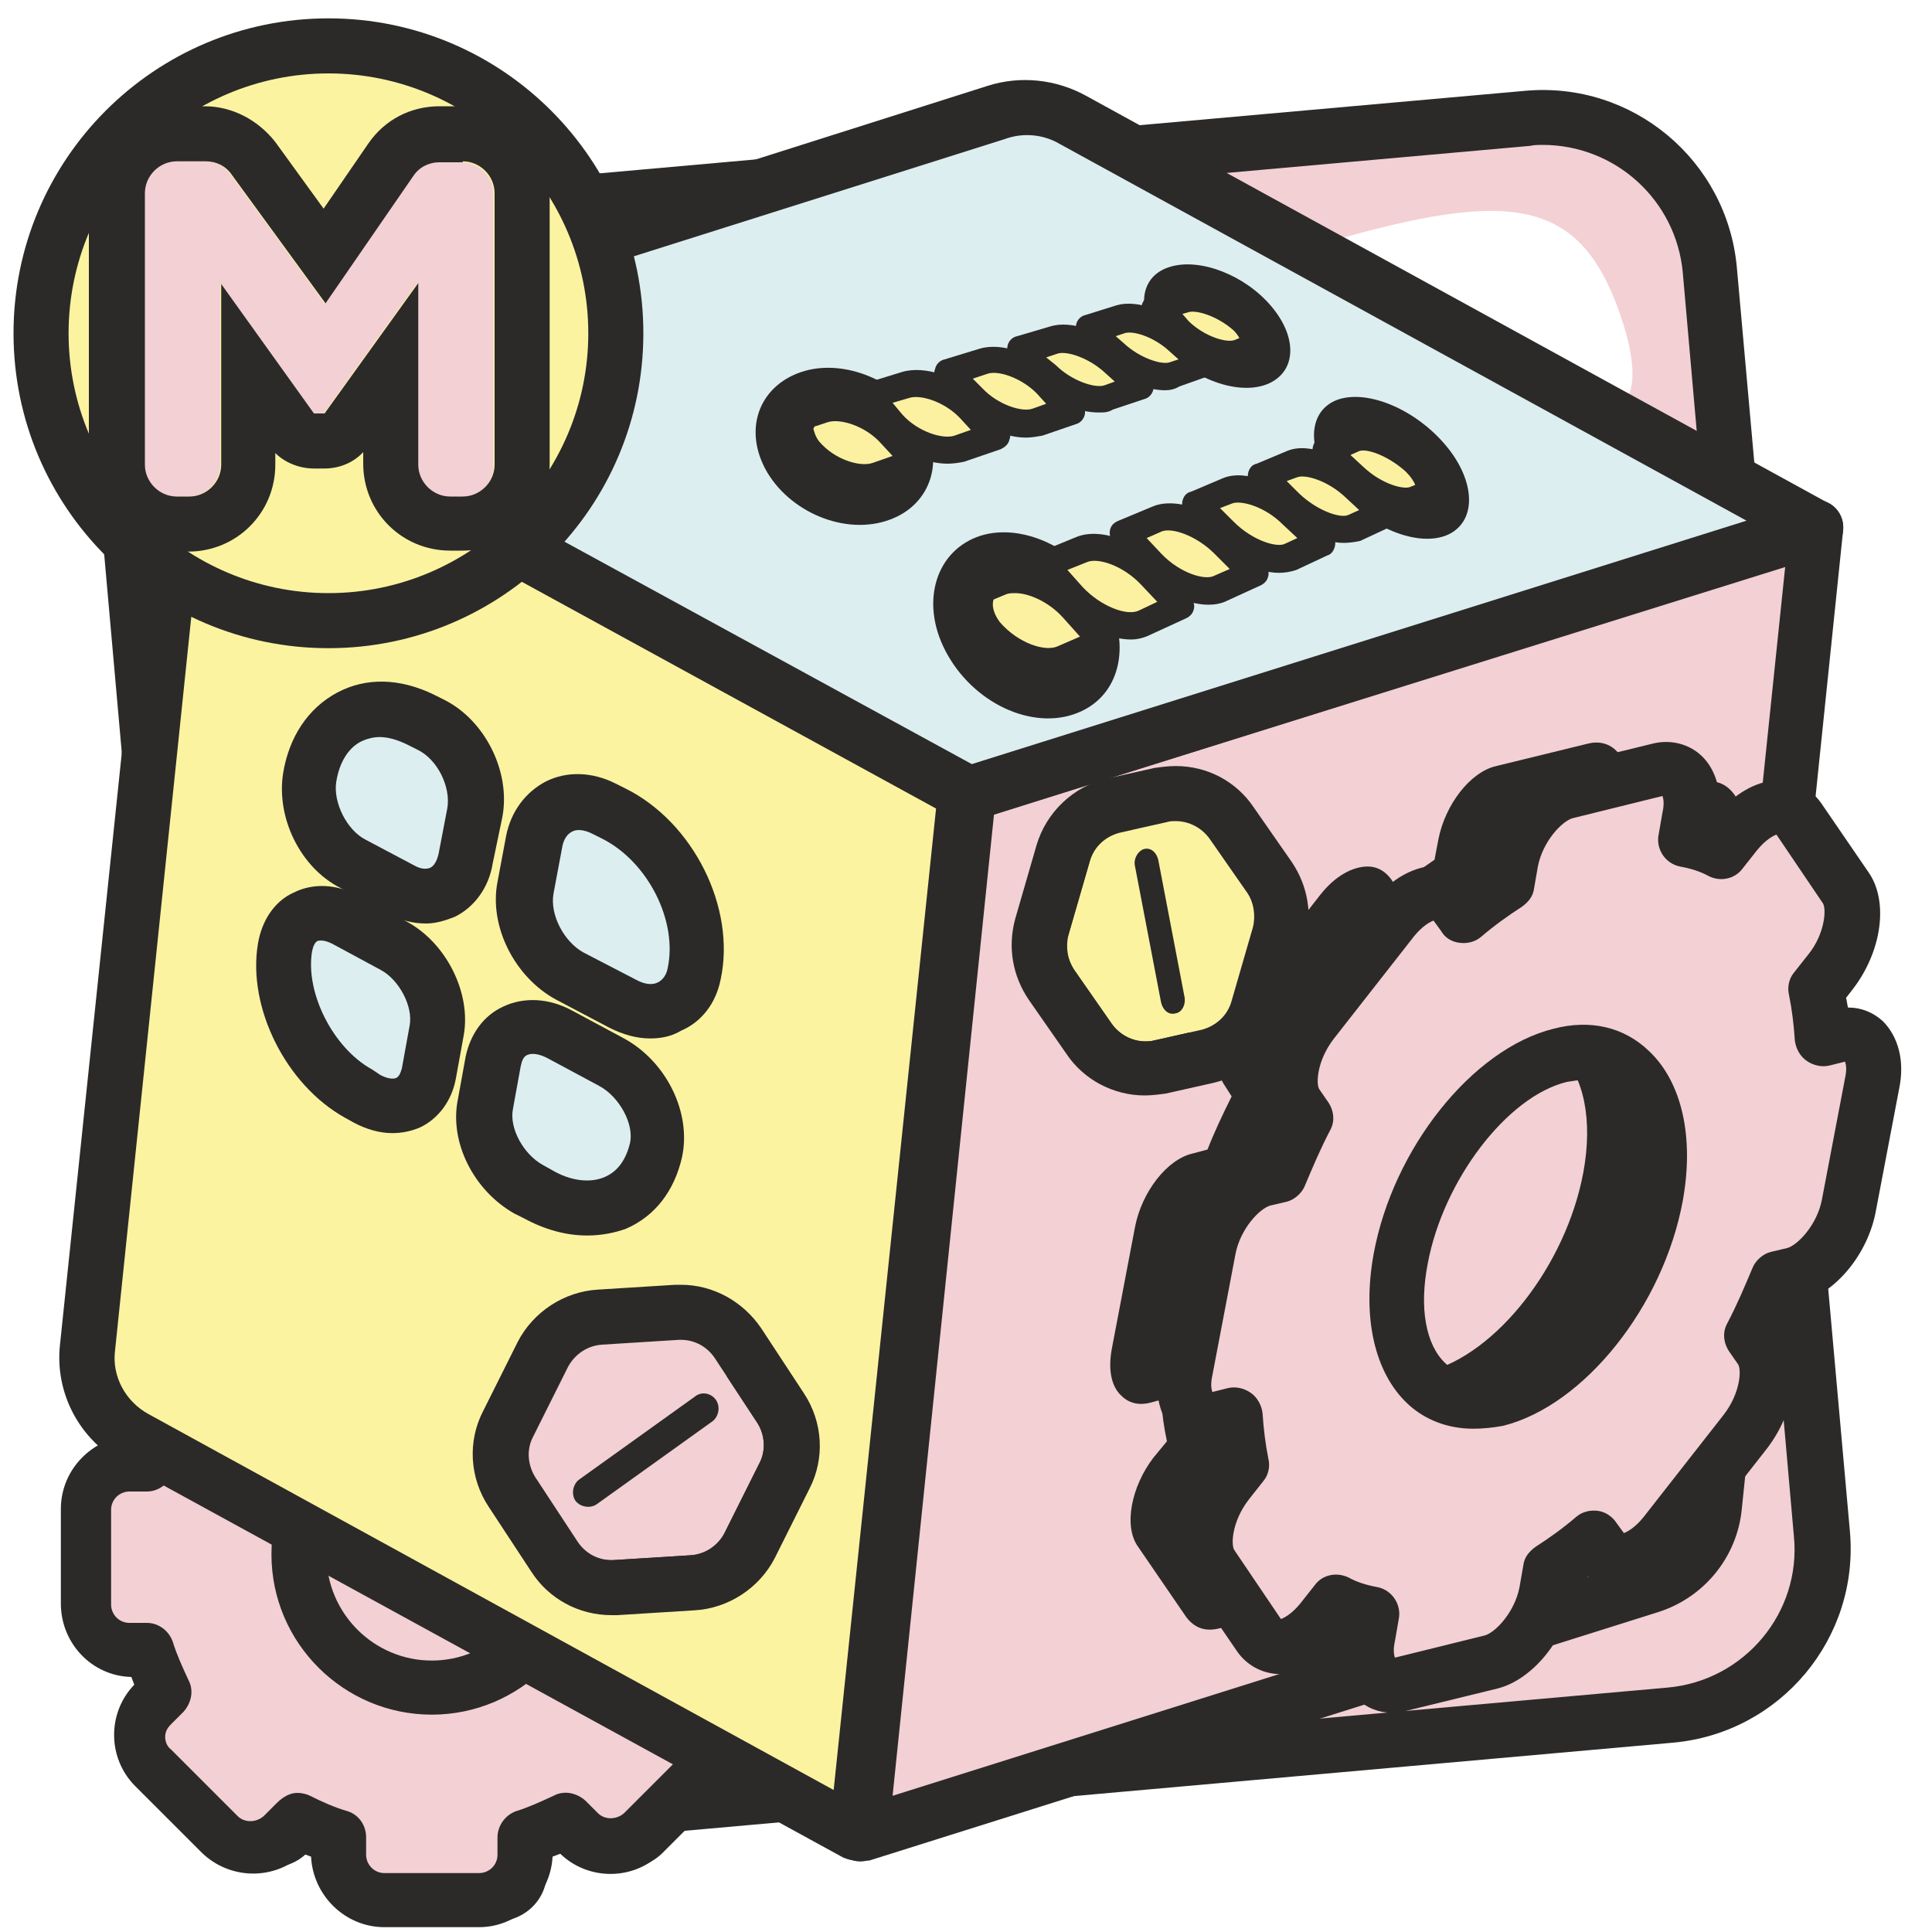 <?xml version="1.0" encoding="utf-8"?>
<!-- Generator: Adobe Illustrator 22.0.1, SVG Export Plug-In . SVG Version: 6.00 Build 0)  -->
<svg version="1.1" id="Слой_1" xmlns="http://www.w3.org/2000/svg" xmlns:xlink="http://www.w3.org/1999/xlink" x="0px" y="0px"
	 viewBox="0 0 200 200" style="enable-background:new 0 0 200 200;" xml:space="preserve">
<style type="text/css">
	.st0{fill:#FFFFFF;}
	.st1{fill:#FCF3A0;}
	.st2{fill:#2B2A29;}
	.st3{fill:#DCEEF0;}
	.st4{fill:#FCF1A1;}
	.st5{fill:#F3D0D4;}
	.st6{fill:#F1D1D2;}
	.st7{fill-rule:evenodd;clip-rule:evenodd;fill:#2B2A29;stroke:#2B2A29;stroke-width:2.835;stroke-miterlimit:10;}
	.st8{fill-rule:evenodd;clip-rule:evenodd;fill:#2B2A29;}
	.st9{fill-rule:evenodd;clip-rule:evenodd;fill:#DCEEF0;}
	.st10{fill-rule:evenodd;clip-rule:evenodd;fill:#FCF3A0;}
</style>
<rect x="-304.1" y="-452.2" class="st0" width="1266.1" height="1083.1"/>
<g>
	<path class="st5" d="M173,177.5L42.8,189.1c-9.5,0.9-18-6.2-18.8-15.7L12.3,42.6c-0.9-9.5,6.2-18,15.7-18.8l130.1-11.6
		c9.5-0.9,18,6.2,18.8,15.7l11.7,130.8C189.5,168.2,182.5,176.6,173,177.5z"/>
	<path class="st2" d="M41.2,192c-4.7,0-9.2-1.6-12.9-4.7c-4.1-3.5-6.7-8.3-7.2-13.7L9.5,42.9C8.5,31.8,16.7,22,27.8,21L157.9,9.4
		c11.1-1,20.9,7.2,21.9,18.3l11.7,130.8c1,11.1-7.2,20.9-18.3,21.9h0L43.1,192C42.5,192,41.8,192,41.2,192z M159.7,15
		c-0.4,0-0.9,0-1.3,0.1L28.3,26.7c-8,0.7-13.9,7.8-13.2,15.7l11.7,130.8c0.3,3.9,2.2,7.3,5.1,9.8c3,2.5,6.7,3.7,10.6,3.3l130.1-11.6
		c8-0.7,13.9-7.8,13.1-15.7L174.2,28.2C173.5,20.7,167.2,15,159.7,15z"/>
</g>
<path class="st0" d="M158.6,39.5c6.5,4.9,13.3,5.1,9.1-7s-11.4-12.9-30.4-7.4C120.9,29.9,146.6,30.4,158.6,39.5z"/>
<g>
	<g>
		<path class="st2" d="M77.5,153.1h-1.8c-0.5-1.5-1.1-2.9-1.8-4.2l1.3-1.3c1.8-1.8,1.8-4.8,0-6.7l-6.9-6.9c-1.8-1.8-4.8-1.8-6.7,0
			l-1.3,1.3c-1.4-0.7-2.8-1.3-4.2-1.8v-1.8c0-2.6-2.1-4.7-4.7-4.7h-9.8c-2.6,0-4.7,2.1-4.7,4.7v1.8c-1.5,0.5-2.9,1.1-4.2,1.8
			l-1.3-1.3c-1.8-1.8-4.8-1.8-6.7,0l-6.9,6.9c-1.8,1.8-1.8,4.8,0,6.7l1.3,1.3c-0.7,1.4-1.3,2.8-1.8,4.2h-1.8c-2.6,0-4.7,2.1-4.7,4.7
			v9.8c0,2.6,2.1,4.7,4.7,4.7h1.8c0.5,1.5,1.1,2.9,1.8,4.2l-1.3,1.3c-1.8,1.8-1.8,4.8,0,6.7l6.9,6.9c1.8,1.8,4.8,1.8,6.7,0l1.3-1.3
			c1.4,0.7,2.8,1.3,4.2,1.8v1.8c0,2.6,2.1,4.7,4.7,4.7h9.8c2.6,0,4.7-2.1,4.7-4.7v-1.8c1.5-0.5,2.9-1.1,4.2-1.8l1.3,1.3
			c1.8,1.8,4.8,1.8,6.7,0l6.9-6.9c1.8-1.8,1.8-4.8,0-6.7l-1.3-1.3c0.7-1.4,1.3-2.8,1.8-4.2h1.8c2.6,0,4.7-2.1,4.7-4.7v-9.8
			C82.3,155.2,80.1,153.1,77.5,153.1z M46.6,176.4c-7.6,0-13.7-6.1-13.7-13.7c0-7.6,6.1-13.7,13.7-13.7s13.7,6.1,13.7,13.7
			C60.3,170.3,54.1,176.4,46.6,176.4z"/>
		<path class="st2" d="M51.4,198.9h-9.8c-2.9,0-5.2-2.3-5.2-5.2v-1.4c-1.2-0.4-2.5-0.9-3.6-1.5l-1,1c-1,1-2.3,1.5-3.7,1.5
			s-2.7-0.5-3.7-1.5l-6.9-6.9c-1-1-1.5-2.3-1.5-3.7s0.5-2.7,1.5-3.7l1-1c-0.6-1.2-1.1-2.4-1.5-3.6h-1.4c-2.9,0-5.2-2.3-5.2-5.2v-9.8
			c0-2.9,2.3-5.2,5.2-5.2H17c0.4-1.2,0.9-2.5,1.5-3.6l-1-1c-2-2-2-5.3,0-7.4l6.9-6.9c1-1,2.3-1.5,3.7-1.5s2.7,0.5,3.7,1.5l1,1
			c1.2-0.6,2.4-1.1,3.6-1.5v-1.4c0-2.9,2.3-5.2,5.2-5.2h9.8c2.9,0,5.2,2.3,5.2,5.2v1.4c1.2,0.4,2.5,0.9,3.6,1.5l1-1
			c1-1,2.3-1.5,3.7-1.5c1.4,0,2.7,0.5,3.7,1.5l6.9,6.9c2,2,2,5.3,0,7.4l-1,1c0.6,1.2,1.1,2.4,1.5,3.6h1.4c2.9,0,5.2,2.3,5.2,5.2v9.8
			c0,2.9-2.3,5.2-5.2,5.2h-1.4c-0.4,1.2-0.9,2.5-1.5,3.6l1,1c1,1,1.5,2.3,1.5,3.7s-0.5,2.7-1.5,3.7l-6.9,6.9c-1,1-2.3,1.5-3.7,1.5
			c-1.4,0-2.7-0.5-3.7-1.5l-1-1c-1.2,0.6-2.4,1.1-3.6,1.5v1.4C56.7,196.6,54.3,198.9,51.4,198.9z M32.6,189.6l0.3,0.2
			c1.3,0.7,2.7,1.3,4.2,1.7l0.3,0.1v2.1c0,2.3,1.9,4.2,4.2,4.2h9.8c2.3,0,4.2-1.9,4.2-4.2v-2.1l0.3-0.1c1.4-0.5,2.8-1.1,4.2-1.7
			l0.3-0.2l1.5,1.5c0.8,0.8,1.9,1.2,3,1.2c1.1,0,2.2-0.4,3-1.2l6.9-6.9c1.6-1.6,1.6-4.3,0-6l-1.5-1.5l0.2-0.3
			c0.7-1.3,1.3-2.8,1.7-4.2l0.1-0.3h2.1c2.3,0,4.2-1.9,4.2-4.2v-9.8c0-2.3-1.9-4.2-4.2-4.2h-2.1l-0.1-0.3c-0.5-1.4-1.1-2.8-1.7-4.2
			l-0.2-0.3l1.5-1.5c1.6-1.6,1.6-4.3,0-6l-6.9-6.9c-0.8-0.8-1.9-1.2-3-1.2c-1.1,0-2.2,0.4-3,1.2l-1.5,1.5l-0.3-0.2
			c-1.3-0.7-2.8-1.3-4.2-1.7l-0.3-0.1v-2.1c0-2.3-1.9-4.2-4.2-4.2h-9.8c-2.3,0-4.2,1.9-4.2,4.2v2.1l-0.3,0.1
			c-1.4,0.5-2.8,1.1-4.2,1.7l-0.3,0.2l-1.5-1.5c-0.8-0.8-1.9-1.2-3-1.2s-2.2,0.4-3,1.2l-6.9,6.9c-1.6,1.6-1.6,4.3,0,6l1.5,1.5
			l-0.2,0.3c-0.7,1.3-1.3,2.7-1.7,4.2l-0.1,0.3h-2.1c-2.3,0-4.2,1.9-4.2,4.2v9.8c0,2.3,1.9,4.2,4.2,4.2h2.1l0.1,0.3
			c0.5,1.4,1.1,2.8,1.7,4.2l0.2,0.3l-1.5,1.5c-1.6,1.6-1.6,4.3,0,6l6.9,6.9c0.8,0.8,1.9,1.2,3,1.2s2.2-0.4,3-1.2L32.6,189.6z
			 M46.6,176.9c-7.8,0-14.2-6.4-14.2-14.2c0-7.8,6.4-14.2,14.2-14.2s14.2,6.4,14.2,14.2C60.8,170.6,54.4,176.9,46.6,176.9z
			 M46.6,149.5c-7.3,0-13.2,5.9-13.2,13.2s5.9,13.2,13.2,13.2s13.2-5.9,13.2-13.2S53.8,149.5,46.6,149.5z"/>
	</g>
	<g>
		<path class="st5" d="M75.6,151.4h-1.8c-0.5-1.5-1.1-2.9-1.8-4.2l1.3-1.3c1.8-1.8,1.8-4.8,0-6.7l-6.9-6.9c-1.8-1.8-4.8-1.8-6.7,0
			l-1.3,1.3c-1.4-0.7-2.8-1.3-4.2-1.8V130c0-2.6-2.1-4.7-4.7-4.7h-9.8c-2.6,0-4.7,2.1-4.7,4.7v1.8c-1.5,0.5-2.9,1.1-4.2,1.8
			l-1.3-1.3c-1.8-1.8-4.8-1.8-6.7,0l-6.9,6.9c-1.8,1.8-1.8,4.8,0,6.7l1.3,1.3c-0.7,1.4-1.3,2.8-1.8,4.2h-1.8c-2.6,0-4.7,2.1-4.7,4.7
			v9.8c0,2.6,2.1,4.7,4.7,4.7h1.8c0.5,1.5,1.1,2.9,1.8,4.2l-1.3,1.3c-1.8,1.8-1.8,4.8,0,6.7l6.9,6.9c1.8,1.8,4.8,1.8,6.7,0l1.3-1.3
			c1.4,0.7,2.8,1.3,4.2,1.8v1.8c0,2.6,2.1,4.7,4.7,4.7h9.8c2.6,0,4.7-2.1,4.7-4.7v-1.8c1.5-0.5,2.9-1.1,4.2-1.8l1.3,1.3
			c1.8,1.8,4.8,1.8,6.7,0l6.9-6.9c1.8-1.8,1.8-4.8,0-6.7l-1.3-1.3c0.7-1.4,1.3-2.8,1.8-4.2h1.8c2.6,0,4.7-2.1,4.7-4.7v-9.8
			C80.4,153.5,78.2,151.4,75.6,151.4z M44.7,174.7c-7.6,0-13.7-6.1-13.7-13.7c0-7.6,6.1-13.7,13.7-13.7s13.7,6.1,13.7,13.7
			C58.4,168.6,52.2,174.7,44.7,174.7z"/>
		<path class="st2" d="M49.6,199.5h-9.8c-4.1,0-7.4-3.3-7.6-7.3c-0.3-0.1-0.5-0.2-0.8-0.3c-3,2.8-7.6,2.7-10.5-0.1l-6.9-6.9
			c-2.9-2.9-2.9-7.6-0.1-10.5c-0.1-0.3-0.2-0.5-0.3-0.8c-4.1-0.1-7.3-3.5-7.3-7.6v-9.8c0-4.1,3.3-7.4,7.3-7.6
			c0.1-0.3,0.2-0.5,0.3-0.8c-2.8-3-2.8-7.6,0.1-10.5l6.9-6.9c1.4-1.4,3.3-2.2,5.3-2.2c1.9,0,3.8,0.7,5.2,2.1
			c0.3-0.1,0.5-0.2,0.8-0.3c0.1-4.1,3.5-7.3,7.6-7.3h9.8c4.1,0,7.4,3.3,7.6,7.3c0.3,0.1,0.5,0.2,0.8,0.3c1.4-1.3,3.2-2.1,5.2-2.1
			c2,0,3.9,0.8,5.3,2.2l6.9,6.9c2.9,2.9,2.9,7.6,0.1,10.5c0.1,0.3,0.2,0.5,0.3,0.8c4.1,0.1,7.3,3.5,7.3,7.6v9.8
			c0,4.1-3.3,7.4-7.3,7.6c-0.1,0.3-0.2,0.5-0.3,0.8c2.8,3,2.8,7.6-0.1,10.5l-6.9,6.9c-2.9,2.9-7.6,2.9-10.5,0.1
			c-0.3,0.1-0.5,0.2-0.8,0.3C57,196.2,53.6,199.5,49.6,199.5z M30.8,185.6c0.4,0,0.9,0.1,1.3,0.3c1.2,0.6,2.5,1.2,3.9,1.6
			c1.2,0.4,1.9,1.5,1.9,2.7v1.8c0,1,0.8,1.9,1.9,1.9h9.8c1,0,1.9-0.8,1.9-1.9v-1.8c0-1.2,0.8-2.3,1.9-2.7c1.3-0.4,2.6-1,3.9-1.6
			c1.1-0.6,2.4-0.3,3.3,0.5l1.3,1.3c0.7,0.7,1.9,0.7,2.7,0l6.9-6.9c0.4-0.4,0.6-0.8,0.6-1.3s-0.2-1-0.6-1.3l-1.3-1.3
			c-0.9-0.9-1.1-2.2-0.5-3.3c0.6-1.2,1.2-2.5,1.6-3.9c0.4-1.2,1.5-2,2.7-2h1.8c1,0,1.9-0.8,1.9-1.9v-9.8c0-1-0.8-1.9-1.9-1.9h-1.8
			c-1.2,0-2.3-0.8-2.7-2c-0.4-1.3-1-2.6-1.6-3.9c-0.6-1.1-0.3-2.4,0.5-3.3l1.3-1.3c0.7-0.7,0.7-1.9,0-2.7l-6.9-6.9
			c-0.7-0.7-2-0.7-2.7,0l-1.3,1.3c-0.9,0.9-2.2,1.1-3.3,0.5c-1.2-0.6-2.5-1.2-3.9-1.6c-1.2-0.4-2-1.5-2-2.7V130c0-1-0.8-1.9-1.9-1.9
			h-9.8c-1,0-1.9,0.8-1.9,1.9v1.8c0,1.2-0.8,2.3-2,2.7c-1.3,0.4-2.6,1-3.9,1.6c-1.1,0.6-2.4,0.3-3.3-0.5l-1.3-1.3
			c-0.7-0.7-2-0.7-2.7,0l-6.9,6.9c-0.7,0.7-0.7,1.9,0,2.7l1.3,1.3c0.9,0.9,1.1,2.2,0.5,3.3c-0.6,1.2-1.2,2.5-1.6,3.9
			c-0.4,1.2-1.5,2-2.7,2h-1.8c-1,0-1.9,0.8-1.9,1.9v9.8c0,1,0.8,1.9,1.9,1.9h1.8c1.2,0,2.3,0.8,2.7,2c0.4,1.3,1,2.6,1.6,3.9
			c0.6,1.1,0.3,2.4-0.5,3.3l-1.3,1.3c-0.4,0.4-0.6,0.8-0.6,1.3s0.2,1,0.6,1.3l6.9,6.9c0.7,0.7,1.9,0.7,2.7,0l1.3-1.3
			C29.4,185.9,30.1,185.6,30.8,185.6z M44.7,177.5c-9.1,0-16.6-7.4-16.6-16.6s7.4-16.6,16.6-16.6s16.6,7.4,16.6,16.6
			S53.8,177.5,44.7,177.5z M44.7,150.1c-6,0-10.9,4.9-10.9,10.9s4.9,10.9,10.9,10.9S55.6,167,55.6,161S50.7,150.1,44.7,150.1z"/>
	</g>
</g>
<g>
	<path class="st1" d="M88.7,189.8L14,148.9c-3.4-1.9-5.4-5.5-5-9.3L19.6,38.1l80.3,44L88.7,189.8z"/>
	<path class="st2" d="M88.7,192.6c-0.5,0-0.9-0.1-1.4-0.3l-74.7-40.9c-4.4-2.4-6.9-7.2-6.4-12.1L16.8,37.8c0.1-0.9,0.7-1.8,1.5-2.2
		c0.8-0.4,1.8-0.4,2.7,0l80.3,44c1,0.5,1.6,1.6,1.5,2.8L91.5,190.1c-0.1,0.9-0.7,1.8-1.5,2.2C89.6,192.5,89.2,192.6,88.7,192.6z
		 M22,42.7l-10.1,97.2c-0.3,2.6,1.1,5.2,3.5,6.5l70.9,38.9L96.9,83.7L22,42.7z"/>
</g>
<g>
	<path class="st5" d="M89.1,189.9l81.6-25.7c3.7-1.2,6.4-4.4,6.8-8.2L188,54.6l-87.7,27.6L89.1,189.9z"/>
	<path class="st2" d="M89.1,192.7c-0.6,0-1.3-0.2-1.8-0.6c-0.7-0.6-1.1-1.5-1-2.5L97.5,81.9c0.1-1.1,0.9-2.1,2-2.4l87.7-27.6
		c0.9-0.3,1.9-0.1,2.6,0.5c0.7,0.6,1.1,1.5,1,2.5l-10.5,101.4c-0.5,4.9-3.9,9.1-8.7,10.6L90,192.6C89.7,192.6,89.4,192.7,89.1,192.7
		z M102.9,84.3L92.4,185.9l77.5-24.4c2.6-0.8,4.5-3.1,4.8-5.7l10.1-97.1L102.9,84.3z"/>
</g>
<g>
	<path class="st3" d="M188,54.6l-87.7,27.6L19.6,38.1l83.5-26.5c2.6-0.8,5.5-0.6,7.9,0.8L188,54.6z"/>
	<path class="st2" d="M100.3,85c-0.5,0-0.9-0.1-1.4-0.3L18.2,40.6c-1-0.5-1.6-1.6-1.5-2.8c0.1-1.1,0.9-2.1,2-2.4l83.5-26.5
		c3.4-1.1,7.1-0.7,10.2,1l76.9,42.2c1,0.5,1.6,1.6,1.5,2.8c-0.1,1.1-0.9,2.1-2,2.4l-87.7,27.6C100.9,85,100.6,85,100.3,85z
		 M26.8,38.8l73.8,40.3l80.2-25.2l-71.1-39c-1.7-1-3.8-1.2-5.7-0.5L26.8,38.8z"/>
</g>
<g>
	<g>
		<path class="st2" d="M95.3,43.3c2.6,4.1,1.2,8.9-3.2,10.5c-4.6,1.7-10.5-0.8-12.9-5.3c-2.3-4.4-0.4-8.8,4.1-10.1
			C87.5,37.2,92.8,39.4,95.3,43.3z"/>
		<path class="st2" d="M131.6,31.7c2.8,3.3,2.6,6.9-0.5,8.1c-3.2,1.2-8.2-0.8-11-4.4c-2.6-3.4-2.1-6.9,1.1-7.8
			C124.3,26.7,128.9,28.5,131.6,31.7z"/>
	</g>
	<g>
		<g>
			<path class="st4" d="M122.1,34.4l-2.5-2.4l3-0.9c1.5-0.4,4.1,0.5,5.9,2.2l0,0c1.3,1.2,1.6,2.7,0.5,3.1l-0.9,0.3
				C126.7,37.1,124,36.1,122.1,34.4z"/>
			<path class="st2" d="M127.3,38.2c-2.1,0-4.6-1.3-6.2-2.8l0,0l-2.5-2.4c-0.4-0.3-0.5-0.9-0.4-1.4c0.1-0.5,0.5-0.9,1-1l3-0.9
				c2.2-0.7,5.4,0.7,7.3,2.5c1.2,1.1,1.8,2.5,1.6,3.7c-0.2,0.8-0.7,1.5-1.6,1.7l-0.9,0.3C128.2,38.1,127.8,38.2,127.3,38.2z
				 M123.1,33.3c1.7,1.6,3.9,2.2,4.7,1.9l0.5-0.2c-0.1-0.2-0.3-0.5-0.6-0.8c-1.7-1.5-3.8-2.1-4.6-1.9l-0.7,0.2L123.1,33.3z"/>
		</g>
		<g>
			<path class="st4" d="M115.3,36.5l-2.5-2.5l3.2-1c1.6-0.5,4.3,0.5,6.1,2.3l2.6,2.4l-3.1,1.1C120,39.4,117.2,38.3,115.3,36.5z"/>
			<path class="st2" d="M120.6,40.4c-2.2,0-4.7-1.3-6.3-2.9l0,0l-2.5-2.5c-0.4-0.3-0.5-0.9-0.4-1.4c0.1-0.5,0.5-0.9,1-1l3.2-1
				c2-0.6,5.3,0.5,7.5,2.6l2.6,2.4c0.4,0.3,0.5,0.8,0.4,1.3c-0.1,0.5-0.5,0.9-0.9,1l-3.1,1.1C121.6,40.3,121.1,40.4,120.6,40.4z
				 M116.3,35.5c1.7,1.6,4,2.3,4.8,2l0.9-0.3l-0.9-0.8c-1.7-1.6-3.9-2.2-4.7-1.9l-0.9,0.3L116.3,35.5z"/>
		</g>
		<g>
			<path class="st4" d="M108.3,38.8l-2.5-2.6l3.4-1c1.7-0.5,4.5,0.5,6.3,2.3l2.6,2.5l-3.3,1.1C113,41.8,110.1,40.7,108.3,38.8z"/>
			<path class="st2" d="M113.7,42.7c-2.1,0-4.7-1.1-6.5-3l0,0l-2.5-2.6c-0.3-0.4-0.5-0.9-0.4-1.3c0.1-0.5,0.5-0.9,1-1l3.4-1
				c2.2-0.7,5.5,0.5,7.7,2.7L119,39c0.4,0.3,0.5,0.8,0.4,1.3c-0.1,0.5-0.5,0.9-0.9,1l-3.3,1.1C114.7,42.7,114.3,42.7,113.7,42.7z
				 M109.3,37.8c1.6,1.6,4,2.4,5,2.1l1.1-0.4l-1-0.9c-1.6-1.5-3.9-2.3-4.9-2l-1.2,0.4L109.3,37.8z"/>
		</g>
		<g>
			<path class="st4" d="M100.6,41.2l-2.5-2.7l3.6-1.1c1.8-0.5,4.7,0.5,6.5,2.4l2.6,2.7l-3.5,1.2C105.5,44.3,102.5,43.2,100.6,41.2z"
				/>
			<path class="st2" d="M106.2,45.3c-2.2,0-4.8-1.2-6.6-3.1l-2.5-2.7c-0.3-0.4-0.5-0.9-0.3-1.3c0.1-0.5,0.5-0.9,1-1l3.6-1.1
				c2.3-0.7,5.7,0.5,7.9,2.8l2.6,2.7c0.3,0.3,0.5,0.8,0.4,1.3c-0.1,0.5-0.5,0.9-0.9,1l-3.5,1.2C107.3,45.2,106.8,45.3,106.2,45.3z
				 M100.7,39.2l1,1c0,0,0,0,0,0c1.6,1.7,4.1,2.5,5.2,2.1l1.4-0.5l-1-1.1c-1.6-1.6-4-2.4-5.1-2L100.7,39.2z"/>
		</g>
		<g>
			<path class="st4" d="M92.4,43.8L89.8,41l3.9-1.2c1.9-0.6,4.9,0.5,6.7,2.5l2.6,2.8l-3.8,1.3C97.4,47.1,94.2,45.9,92.4,43.8z"/>
			<path class="st2" d="M98.1,48c-2.3,0-5-1.2-6.8-3.2L88.8,42c-0.3-0.4-0.4-0.9-0.3-1.3c0.1-0.5,0.5-0.8,1-1l3.9-1.2
				c2.4-0.7,5.9,0.5,8.2,2.9l2.6,2.8c0.3,0.4,0.5,0.8,0.3,1.3c-0.1,0.5-0.5,0.8-0.9,1l-3.8,1.3C99.3,47.9,98.7,48,98.1,48z
				 M92.4,41.7l1,1.2c0,0,0,0,0,0c1.6,1.8,4.2,2.6,5.4,2.2l1.7-0.6l-1.1-1.2c-1.6-1.7-4.1-2.5-5.3-2.1L92.4,41.7z"/>
		</g>
		<g>
			<path class="st4" d="M83.7,46.6L83.7,46.6c-1.3-1.5-1-3.4,0.5-3.9l1.2-0.4c2-0.6,5.1,0.5,7,2.6l2.6,2.9l-4.1,1.4
				C88.8,50,85.6,48.8,83.7,46.6z"/>
			<path class="st2" d="M89.6,50.9c-2.4,0-5.1-1.3-6.9-3.4c0,0,0,0,0,0c-1-1.2-1.4-2.7-1-4c0.3-1.1,1.1-1.9,2.2-2.2L85,41
				c2.6-0.8,6.2,0.5,8.4,3l2.6,2.9c0.3,0.4,0.4,0.8,0.3,1.3c-0.1,0.5-0.5,0.8-0.9,1l-4.1,1.4C90.8,50.8,90.2,50.9,89.6,50.9z
				 M84.8,45.7c1.6,1.9,4.3,2.7,5.6,2.2l2-0.7l-1.2-1.3c-1.6-1.8-4.2-2.6-5.5-2.2l-1.2,0.4c-0.2,0-0.2,0.1-0.3,0.3
				C84.3,44.7,84.4,45.2,84.8,45.7L84.8,45.7z"/>
		</g>
	</g>
	<g>
		<path class="st2" d="M114,61c3.1,4.8,2.4,10.5-2,12.6c-4.6,2.2-10.9-0.5-13.9-5.8c-2.9-5.1-1.4-10.5,3-12.2
			C105.3,54,111,56.4,114,61z"/>
		<path class="st2" d="M149.4,45.8c3.3,3.7,3.6,8,0.6,9.5c-3.1,1.5-8.4-0.7-11.7-4.7c-3.1-3.9-3-8,0.1-9.2
			C141.4,40.3,146.2,42.2,149.4,45.8z"/>
	</g>
	<g>
		<g>
			<path class="st4" d="M140.1,49.3l-2.9-2.7l2.9-1.2c1.4-0.6,4.2,0.5,6.3,2.3l0,0c1.5,1.3,2,3.1,0.9,3.6l-0.8,0.4
				C145.2,52.4,142.3,51.3,140.1,49.3z"/>
			<path class="st2" d="M145.6,53.3c-2.1,0-4.7-1.3-6.4-3l0,0l-2.9-2.7c-0.4-0.3-0.5-0.8-0.4-1.3c0.1-0.5,0.4-0.9,0.9-1.1l2.9-1.2
				c2.2-0.9,5.6,0.6,7.8,2.6c1.4,1.2,2.1,2.8,1.9,4.1c-0.1,0.8-0.6,1.5-1.3,1.8l-0.8,0.4C146.7,53.2,146.2,53.3,145.6,53.3z
				 M141.1,48.3c2,1.9,4.3,2.4,4.9,2.1l0.5-0.2c-0.1-0.3-0.4-0.8-1-1.4c-1.9-1.7-4.1-2.4-4.8-2.1l-0.9,0.4L141.1,48.3z"/>
		</g>
		<g>
			<path class="st4" d="M133.6,52.1l-2.9-2.8l3.1-1.3c1.5-0.6,4.4,0.5,6.5,2.4l3,2.8l-3,1.4C138.7,55.3,135.7,54.2,133.6,52.1z"/>
			<path class="st2" d="M139.1,56.2c-2.2,0-4.8-1.4-6.6-3.1l0,0l-2.9-2.8c-0.3-0.3-0.5-0.8-0.4-1.3c0.1-0.5,0.4-0.9,0.9-1l3.1-1.3
				c2.3-1,5.8,0.6,8,2.7l3,2.8c0.3,0.3,0.5,0.8,0.4,1.3c-0.1,0.5-0.4,0.9-0.8,1.1l-3,1.4C140.3,56.1,139.7,56.2,139.1,56.2z
				 M134.5,51.1c1.9,1.8,4.3,2.6,5.1,2.2l1.1-0.5l-1.4-1.3c-1.9-1.8-4.2-2.4-5-2.1l-1.1,0.4L134.5,51.1z"/>
		</g>
		<g>
			<path class="st4" d="M126.7,55.1l-2.9-2.9l3.3-1.4c1.6-0.7,4.6,0.4,6.7,2.5l3,2.9l-3.2,1.5C131.9,58.4,128.8,57.2,126.7,55.1z"/>
			<path class="st2" d="M132.4,59.3c-2.3,0-5-1.5-6.7-3.2l-2.9-2.9c-0.3-0.3-0.5-0.8-0.4-1.3c0.1-0.5,0.4-0.9,0.9-1l3.3-1.4
				c2.4-1,6.1,0.7,8.2,2.8l3,2.9c0.3,0.3,0.5,0.8,0.4,1.3c-0.1,0.5-0.4,0.9-0.8,1l-3.2,1.5C133.6,59.2,133,59.3,132.4,59.3z
				 M126.3,52.6l1.4,1.4l0,0c2,2,4.5,2.7,5.3,2.3l1.3-0.6l-1.5-1.4c-1.9-1.9-4.3-2.5-5.2-2.2L126.3,52.6z"/>
		</g>
		<g>
			<path class="st4" d="M119.2,58.2l-2.9-3.1l3.6-1.5c1.7-0.7,4.8,0.4,6.9,2.6l3,3l-3.5,1.6C124.6,61.7,121.4,60.5,119.2,58.2z"/>
			<path class="st2" d="M125.1,62.6c-2.4,0-5.1-1.5-6.9-3.3l-2.9-3.1c-0.3-0.3-0.5-0.8-0.4-1.3c0.1-0.5,0.4-0.8,0.9-1l3.6-1.5
				c2.3-0.9,5.9,0.3,8.5,2.9l3,3c0.3,0.3,0.5,0.8,0.4,1.3c-0.1,0.5-0.4,0.8-0.8,1l-3.5,1.6C126.4,62.5,125.7,62.6,125.1,62.6z
				 M118.7,55.7l1.5,1.6l0,0c2,2.1,4.6,2.8,5.5,2.3l1.6-0.7l-1.6-1.6c-1.8-1.8-4.3-2.7-5.4-2.3L118.7,55.7z"/>
		</g>
		<g>
			<path class="st4" d="M111.1,61.7l-3-3.2l3.9-1.6c1.9-0.8,5.1,0.4,7.2,2.7l3,3.2l-3.7,1.7C116.6,65.3,113.2,64.1,111.1,61.7z"/>
			<path class="st2" d="M117.1,66.2c-2.3,0-5.1-1.3-7.1-3.5l0,0l-3-3.2c-0.3-0.3-0.4-0.8-0.3-1.3c0.1-0.5,0.4-0.8,0.8-1l3.9-1.6
				c2.4-1,6.2,0.3,8.8,3l3,3.2c0.3,0.3,0.5,0.8,0.4,1.2c-0.1,0.5-0.4,0.8-0.8,1l-3.7,1.7C118.5,66,117.8,66.2,117.1,66.2z
				 M112.1,60.8c1.9,2,4.6,3,5.8,2.4l1.9-0.9l-1.7-1.8c-1.9-2-4.5-2.8-5.6-2.3l-2,0.8L112.1,60.8z"/>
		</g>
		<g>
			<path class="st4" d="M102.5,65.4L102.5,65.4c-1.5-1.7-1.5-4,0-4.6l1.2-0.5c2-0.8,5.3,0.4,7.5,2.8l3.1,3.4l-4,1.8
				C108.2,69.2,104.7,67.9,102.5,65.4z"/>
			<path class="st2" d="M108.7,70c-2.4,0-5.3-1.4-7.2-3.7l0,0c-1.2-1.4-1.7-3.1-1.3-4.6c0.3-1.1,0.9-1.9,1.9-2.3l1.2-0.5
				c2.6-1,6.5,0.3,9,3.1l3.1,3.4c0.3,0.3,0.4,0.8,0.3,1.2c-0.1,0.4-0.4,0.8-0.8,1l-4,1.8C110.2,69.8,109.4,70,108.7,70z M105.1,61.4
				c-0.3,0-0.6,0-0.9,0.1l-1.2,0.5c-0.1,0-0.2,0.1-0.2,0.3c-0.1,0.5,0.1,1.3,0.7,2.1l0,0c1.9,2.2,4.7,3.1,6,2.5l2.3-1l-1.7-1.9
				C108.6,62.3,106.5,61.4,105.1,61.4z"/>
		</g>
	</g>
</g>
<g>
	<g>
		<path class="st2" d="M61.8,145.4l-3.6,7.2c-0.7,1.3-0.6,3,0.2,4.2l4.4,6.7c0.8,1.3,2.3,2,3.8,1.9l8-0.5c1.5-0.1,2.9-1,3.5-2.3
			l3.6-7.2c0.7-1.3,0.6-3-0.2-4.2l-4.4-6.7c-0.8-1.3-2.3-2-3.8-1.9l-8,0.5C63.8,143.2,62.5,144.1,61.8,145.4z"/>
		<path class="st2" d="M66.3,165.9c-1.6,0-3.1-0.8-4-2.1l-4.4-6.7c-0.9-1.4-1-3.2-0.3-4.7l3.6-7.2c0.8-1.5,2.3-2.5,3.9-2.6l8-0.5
			c1.7-0.1,3.3,0.7,4.2,2.1l4.4,6.7c0.9,1.4,1,3.2,0.3,4.7l-3.6,7.2c-0.8,1.5-2.3,2.5-3.9,2.6l-8,0.5
			C66.5,165.9,66.4,165.9,66.3,165.9z M73.6,143.2c-0.1,0-0.1,0-0.2,0l-8,0.5c-1.3,0.1-2.5,0.9-3.1,2l-3.6,7.2
			c-0.6,1.2-0.5,2.6,0.2,3.7l4.4,6.7c0.7,1.1,2,1.7,3.3,1.7l8-0.5c1.3-0.1,2.5-0.9,3.1-2l3.6-7.2c0.6-1.2,0.5-2.6-0.2-3.7l-4.4-6.7
			C76,143.8,74.8,143.2,73.6,143.2z"/>
	</g>
	<g>
		<path class="st5" d="M58.7,141.5l-3.6,7.2c-0.7,1.3-0.6,3,0.2,4.2l4.4,6.7c0.8,1.3,2.3,2,3.8,1.9l8-0.5c1.5-0.1,2.9-1,3.5-2.3
			l3.6-7.2c0.7-1.3,0.6-3-0.2-4.2l-4.4-6.7c-0.8-1.3-2.3-2-3.8-1.9l-8,0.5C60.7,139.2,59.3,140.1,58.7,141.5z"/>
		<path class="st2" d="M70.5,138.7c1.4,0,2.7,0.7,3.5,1.9l4.4,6.7c0.8,1.3,0.9,2.9,0.2,4.2l-3.6,7.2c-0.7,1.3-2,2.2-3.5,2.3l-8,0.5
			c-0.1,0-0.2,0-0.2,0c-1.4,0-2.7-0.7-3.5-1.9l-4.4-6.7c-0.8-1.3-0.9-2.9-0.2-4.2l3.6-7.2c0.7-1.3,2-2.2,3.5-2.3l8-0.5
			C70.3,138.7,70.4,138.7,70.5,138.7 M70.5,133c-0.2,0-0.4,0-0.6,0l-8,0.5c-3.5,0.2-6.7,2.3-8.3,5.4l-3.6,7.2
			c-1.6,3.1-1.4,6.9,0.6,9.9l4.4,6.7c1.8,2.8,4.9,4.5,8.3,4.5c0.2,0,0.4,0,0.6,0l8-0.5c3.5-0.2,6.7-2.3,8.3-5.4l3.6-7.2
			c1.6-3.1,1.4-6.9-0.6-9.9l-4.4-6.7C76.9,134.7,73.8,133,70.5,133L70.5,133z"/>
	</g>
	<path class="st2" d="M74.1,144.9c0.5,0.7,0.3,1.7-0.3,2.2l-12,8.6c-0.7,0.5-1.7,0.3-2.2-0.3c-0.5-0.7-0.3-1.7,0.3-2.2l12-8.6
		C72.6,144,73.6,144.2,74.1,144.9z"/>
</g>
<g>
	<circle class="st1" cx="34" cy="34.5" r="29.8"/>
	<path class="st2" d="M34,67.1c-18,0-32.6-14.6-32.6-32.6S16,1.9,34,1.9s32.6,14.6,32.6,32.6S52,67.1,34,67.1z M34,7.6
		C19.2,7.6,7.1,19.7,7.1,34.5S19.2,61.4,34,61.4s26.9-12.1,26.9-26.9S48.8,7.6,34,7.6z"/>
</g>
<g>
	<path class="st5" d="M14.9,48.1V20c0-1.8,1.5-3.3,3.3-3.3h3c1.1,0,2.1,0.5,2.7,1.4l9.7,13.3l9.1-13.2c0.6-0.9,1.6-1.4,2.7-1.4h2.4
		c1.8,0,3.3,1.5,3.3,3.3v28.1c0,1.8-1.5,3.3-3.3,3.3h-1.3c-1.8,0-3.3-1.5-3.3-3.3V29.3l-9.7,13.5h-1.1l-9.6-13.4v18.7
		c0,1.8-1.5,3.3-3.3,3.3h-1.3C16.4,51.4,14.9,49.9,14.9,48.1z"/>
	<path class="st2" d="M47.9,16.7c1.8,0,3.3,1.5,3.3,3.3v28.1c0,1.8-1.5,3.3-3.3,3.3h-1.3c-1.8,0-3.3-1.5-3.3-3.3V29.3l-9.7,13.5
		h-1.1l-9.6-13.4v18.7c0,1.8-1.5,3.3-3.3,3.3h-1.3c-1.8,0-3.3-1.5-3.3-3.3V20c0-1.8,1.5-3.3,3.3-3.3h3c1.1,0,2.1,0.5,2.7,1.4
		l9.7,13.3l9.1-13.2c0.6-0.9,1.6-1.4,2.7-1.4H47.9 M47.9,11h-2.4c-3,0-5.7,1.4-7.4,3.9l-4.6,6.7l-5-6.9C26.7,12.4,24,11,21.2,11h-3
		c-5,0-9,4-9,9v28.1c0,5,4,9,9,9h1.3c5,0,9-4,9-9v-1.2c1,1,2.5,1.6,4,1.6h1.1c1.5,0,3-0.6,4-1.7v1.2c0,5,4,9,9,9h1.3c5,0,9-4,9-9V20
		C56.9,15,52.8,11,47.9,11L47.9,11z"/>
</g>
<g>
	<g>
		<path class="st3" d="M41.5,92.1l-5.1-2.7c-3-1.6-5-5.5-4.5-8.8l0,0c0.9-6,6-8.7,11.5-6l1,0.5c3.2,1.6,5.2,5.7,4.6,9.2l-0.9,4.7
			C47.6,92.3,44.6,93.7,41.5,92.1z"/>
		<path class="st2" d="M44.1,95.6c-1.3,0-2.6-0.3-3.8-1l-5.1-2.7c-4.1-2.1-6.6-7.2-5.9-11.8c0.6-3.8,2.6-6.8,5.6-8.4
			c3-1.6,6.5-1.5,10,0.2l1,0.5c4.3,2.1,7,7.5,6.1,12.2L51,89.4c-0.4,2.5-1.9,4.5-3.9,5.5C46.1,95.3,45.1,95.6,44.1,95.6z M39.3,76.3
			c-0.7,0-1.4,0.2-2,0.5C36,77.5,35.1,79,34.8,81c-0.3,2.1,1.1,4.9,3,5.9l5.1,2.7c0.7,0.4,1.3,0.4,1.7,0.2c0.5-0.3,0.7-1,0.8-1.4
			l0.9-4.7c0.4-2.2-1-5.1-3.1-6.1l-1-0.5C41.2,76.6,40.2,76.3,39.3,76.3z"/>
	</g>
	<g>
		<path class="st3" d="M64.4,103.9L59,101c-3.2-1.7-5.3-5.8-4.6-9.2l0.9-4.8c0.7-3.5,3.9-5,7.2-3.4l1,0.5c5.9,2.9,9.7,10.5,8.4,16.6
			v0C71.1,104.3,67.7,105.7,64.4,103.9z"/>
		<path class="st2" d="M67.3,107.5c-1.4,0-2.8-0.4-4.2-1.1l0,0l-5.5-2.9c-4.3-2.3-7-7.6-6.1-12.2l0.9-4.8c0.5-2.5,2-4.5,4.1-5.6
			c2.2-1.1,4.8-1,7.2,0.2l1,0.5c7.1,3.5,11.5,12.4,9.9,19.8c-0.5,2.5-2,4.4-4.1,5.3C69.5,107.3,68.4,107.5,67.3,107.5z M65.8,101.4
			c0.9,0.5,1.7,0.6,2.3,0.3c0.6-0.3,0.9-0.9,1-1.4c1.1-4.9-2-11.1-6.8-13.5l-1-0.5c-0.8-0.4-1.6-0.5-2.1-0.2c-0.6,0.3-0.9,1-1,1.6
			l-0.9,4.8c-0.4,2.2,1.1,5,3.1,6.1L65.8,101.4z"/>
	</g>
	<g>
		<path class="st3" d="M38,113.8l-0.9-0.5c-5.1-2.9-8.5-9.6-7.6-15.1l0,0c0.5-3.2,3.3-4.5,6.2-2.9l5,2.7c3,1.6,5,5.6,4.4,8.8
			l-0.8,4.4C43.8,114.2,40.9,115.4,38,113.8z"/>
		<path class="st2" d="M40.6,117.3c-1.3,0-2.7-0.4-4-1.1l-0.9-0.5c-6.1-3.4-10.1-11.4-9-18c0.4-2.4,1.7-4.4,3.7-5.3
			c2-1,4.4-0.9,6.7,0.3l5,2.7c4.1,2.2,6.7,7.4,5.9,11.8l-0.8,4.4c-0.4,2.3-1.8,4.2-3.7,5.1C42.6,117.1,41.6,117.3,40.6,117.3z
			 M39.4,111.3c0.8,0.4,1.3,0.4,1.6,0.3c0.4-0.2,0.5-0.7,0.6-1l0.8-4.4c0.4-2-1.1-4.8-3-5.8l-5-2.7c-0.6-0.3-1.1-0.4-1.5-0.3
			c-0.3,0.1-0.5,0.6-0.6,1.1c-0.7,4.3,2.2,10,6.2,12.2L39.4,111.3z"/>
	</g>
	<g>
		<path class="st3" d="M55.7,123.5l-1-0.5c-3.1-1.7-5.1-5.7-4.4-8.8l0.8-4.4c0.6-3.2,3.7-4.5,6.8-2.8l5.4,2.9
			c3.3,1.8,5.3,5.9,4.6,9.2l0,0C66.7,124.7,61.2,126.7,55.7,123.5z"/>
		<path class="st2" d="M60.8,127.9c-2.2,0-4.4-0.6-6.6-1.8l0,0l-1-0.5c-4.2-2.4-6.7-7.4-5.8-11.8l0.8-4.4c0.5-2.4,1.9-4.3,3.9-5.2
			c2.1-1,4.7-0.9,7.1,0.4l5.4,2.9c4.4,2.4,7,7.7,6,12.3c-0.8,3.5-2.8,6.1-5.8,7.4C63.7,127.6,62.3,127.9,60.8,127.9z M57.1,121.1
			c2,1.2,4.1,1.4,5.6,0.7c1.3-0.6,2.1-1.8,2.5-3.4c0.5-2-1.1-4.9-3.2-6l-5.4-2.9c-0.8-0.4-1.5-0.5-2-0.3c-0.5,0.2-0.6,0.8-0.7,1.2
			l-0.8,4.4c-0.4,2,1.1,4.7,3.1,5.8L57.1,121.1z"/>
	</g>
</g>
<g>
	<g>
		<path class="st2" d="M152.9,162.5l0.4-2.3c1.5-1,3-2.1,4.5-3.3l0.9,1.3c1.3,1.9,4.2,1.2,6.4-1.6l8.3-10.6c2.2-2.8,2.9-6.7,1.6-8.6
			l-0.9-1.3c1-1.9,1.9-3.9,2.7-5.9l1.7-0.4c2.5-0.6,5-3.9,5.7-7.2l2.4-12.6c0.6-3.4-0.9-5.6-3.4-5l-1.7,0.4
			c-0.1-1.8-0.3-3.5-0.7-5.1l1.5-1.9c2.2-2.8,2.9-6.7,1.6-8.6l-5-7.3c-1.3-1.9-4.2-1.2-6.4,1.6l-1.5,1.9c-1.1-0.6-2.4-1-3.7-1.3
			l0.4-2.3c0.6-3.4-0.9-5.6-3.4-5l-9.4,2.3c-2.5,0.6-5,3.9-5.7,7.2l-0.4,2.3c-1.5,1-3,2.1-4.5,3.3l-0.9-1.3
			c-1.3-1.9-4.2-1.2-6.4,1.6l-8.3,10.6c-2.2,2.8-2.9,6.7-1.6,8.6l0.9,1.3c-1,1.9-1.9,3.9-2.7,5.9l-1.7,0.4c-2.5,0.6-5,3.9-5.7,7.2
			l-2.4,12.6c-0.6,3.4,0.9,5.6,3.4,5l1.7-0.4c0.1,1.8,0.3,3.5,0.7,5.1l-1.5,1.9c-2.2,2.8-2.9,6.7-1.6,8.6l5,7.3
			c1.3,1.9,4.2,1.2,6.4-1.6l1.5-1.9c1.1,0.6,2.4,1,3.7,1.3l-0.4,2.3c-0.6,3.4,0.9,5.6,3.4,5l9.4-2.3
			C149.7,169.1,152.3,165.9,152.9,162.5z M138,128c1.8-9.8,9.2-19.2,16.5-21c7.3-1.8,11.7,4.6,9.8,14.4c-1.8,9.8-9.2,19.2-16.5,21
			C140.6,144.3,136.2,137.8,138,128z"/>
		<path class="st2" d="M137,172.7c-0.8,0-1.5-0.3-2-0.8c-1.1-1-1.4-2.8-1-4.9l0.3-1.8c-1-0.2-2-0.6-2.9-1l-1.3,1.6
			c-1.5,1.9-3.3,2.9-4.9,2.9c-1,0-1.8-0.5-2.4-1.3l-5-7.3c-1.5-2.1-0.7-6.2,1.6-9.2l1.4-1.7c-0.3-1.4-0.5-2.8-0.6-4.3l-1.1,0.3
			c-1.1,0.3-2.2,0.1-3-0.7c-1.1-1-1.4-2.8-1-4.9l2.4-12.6c0.7-3.6,3.3-7,6-7.6l1.5-0.4c0.7-1.8,1.6-3.7,2.5-5.5l-0.7-1.1
			c-1.5-2.1-0.7-6.2,1.6-9.2l8.3-10.6c1.5-1.9,3.3-2.9,4.9-2.9c1,0,1.8,0.5,2.4,1.3l0.6,0.9c1.3-1.1,2.6-2,3.9-2.9l0.4-2.1
			c0.7-3.6,3.3-7,6-7.6l9.4-2.3c1.1-0.3,2.2-0.1,3,0.7c1.1,1,1.4,2.8,1,4.9l-0.3,1.8c1,0.2,2,0.6,2.9,1l1.3-1.6
			c1.5-1.9,3.3-2.9,4.9-2.9c1,0,1.8,0.5,2.4,1.3l5,7.3c1.5,2.1,0.7,6.2-1.6,9.2l-1.4,1.7c0.3,1.4,0.5,2.8,0.6,4.3l1.1-0.3
			c1.1-0.3,2.2-0.1,3,0.7c1.1,1,1.4,2.8,1,4.9l-2.4,12.6c-0.7,3.6-3.3,7-6,7.6l-1.5,0.4c-0.8,1.8-1.6,3.7-2.5,5.5l0.7,1.1
			c1.5,2.1,0.7,6.2-1.6,9.2l-8.3,10.6c-1.5,1.9-3.3,2.9-4.9,2.9c-1,0-1.8-0.5-2.4-1.3l-0.6-0.9c-1.3,1.1-2.6,2-3.9,2.9l-0.4,2.1
			c-0.7,3.6-3.3,7-6,7.6l-9.4,2.3C137.6,172.6,137.3,172.7,137,172.7z M131.1,162.9l0.4,0.2c1.1,0.5,2.3,1,3.5,1.2l0.5,0.1l-0.5,2.8
			c-0.3,1.7,0,3.2,0.7,4c0.5,0.5,1.2,0.6,2,0.4l9.4-2.3c2.3-0.6,4.7-3.7,5.3-6.8l0.5-2.5l0.2-0.1c1.5-1,3-2.1,4.5-3.3l0.4-0.3
			l1.2,1.8c0.4,0.6,0.9,0.8,1.6,0.9c1.3,0,2.8-0.9,4-2.5l8.3-10.6c2.1-2.6,2.8-6.3,1.6-8l-1.1-1.6l0.1-0.3c1-1.9,1.9-3.9,2.7-5.9
			l0.1-0.2l2-0.5c2.3-0.6,4.7-3.7,5.3-6.8l2.4-12.6c0.3-1.7,0-3.2-0.7-4c-0.5-0.5-1.2-0.6-2-0.4l-2.3,0.6l0-0.6
			c-0.1-1.7-0.3-3.4-0.7-5l0-0.2l1.7-2.1c2.1-2.6,2.8-6.3,1.6-8l-5-7.3c-0.4-0.6-0.9-0.8-1.6-0.9c-1.3-0.1-2.8,0.9-4,2.5l-1.8,2.2
			l-0.4-0.2c-1.1-0.5-2.3-1-3.5-1.2l-0.5-0.1l0.5-2.8c0.3-1.7,0-3.2-0.7-4c-0.5-0.5-1.2-0.6-2-0.4l-9.4,2.3
			c-2.3,0.6-4.7,3.7-5.3,6.8l-0.5,2.5l-0.2,0.1c-1.5,1-3,2-4.5,3.3l-0.4,0.3l-1.2-1.8c-0.4-0.6-0.9-0.8-1.6-0.9
			c-1.3-0.1-2.8,0.9-4,2.5l-8.3,10.6c-2.1,2.6-2.8,6.3-1.6,8l1.1,1.6l-0.1,0.3c-1,1.9-1.9,3.9-2.7,5.9l-0.1,0.2l-2,0.5
			c-2.3,0.6-4.7,3.7-5.3,6.8l-2.4,12.6c-0.3,1.7,0,3.2,0.7,4c0.5,0.5,1.2,0.6,2,0.4l2.3-0.6l0,0.6c0.1,1.7,0.3,3.4,0.7,5l0,0.2
			l-1.7,2.1c-2.1,2.6-2.8,6.3-1.6,8l5,7.3c0.4,0.6,0.9,0.8,1.6,0.9c1.2,0,2.8-0.9,4-2.5L131.1,162.9z M145.4,143.3
			c-2,0-3.8-0.7-5.2-2c-2.8-2.7-3.8-7.5-2.8-13.3l0,0c1.9-10,9.4-19.6,16.9-21.4c3-0.8,5.7-0.2,7.7,1.7c2.8,2.7,3.8,7.5,2.8,13.3
			c-1.9,10-9.4,19.6-16.9,21.4C147.1,143.2,146.2,143.3,145.4,143.3z M156.8,107.2c-0.7,0-1.5,0.1-2.2,0.3
			c-7.1,1.8-14.3,11-16.1,20.6l0,0c-1,5.4-0.1,10,2.5,12.4c1.7,1.6,4.1,2.1,6.8,1.5c7.1-1.8,14.3-11,16.1-20.6
			c1-5.4,0.1-10-2.5-12.4C160.1,107.8,158.6,107.2,156.8,107.2z"/>
	</g>
	<g>
		<path class="st5" d="M159.9,164.8l0.4-2.3c1.5-1,3-2.1,4.5-3.3l0.9,1.3c1.3,1.9,4.2,1.2,6.4-1.6l8.3-10.6c2.2-2.8,2.9-6.7,1.6-8.6
			l-0.9-1.3c1-1.9,1.9-3.9,2.7-5.9l1.7-0.4c2.5-0.6,5-3.9,5.7-7.2l2.4-12.6c0.6-3.4-0.9-5.6-3.4-5l-1.7,0.4
			c-0.1-1.8-0.3-3.5-0.7-5.1l1.5-1.9c2.2-2.8,2.9-6.7,1.6-8.6l-5-7.3c-1.3-1.9-4.2-1.2-6.4,1.6l-1.5,1.9c-1.1-0.6-2.4-1-3.7-1.3
			l0.4-2.3c0.6-3.4-0.9-5.6-3.4-5l-9.4,2.3c-2.5,0.6-5,3.9-5.7,7.2l-0.4,2.3c-1.5,1-3,2.1-4.5,3.3l-0.9-1.3
			c-1.3-1.9-4.2-1.2-6.4,1.6l-8.3,10.6c-2.2,2.8-2.9,6.7-1.6,8.6l0.9,1.3c-1,1.9-1.9,3.9-2.7,5.9l-1.7,0.4c-2.5,0.6-5,3.9-5.7,7.2
			l-2.4,12.6c-0.6,3.4,0.9,5.6,3.4,5l1.7-0.4c0.1,1.8,0.3,3.5,0.7,5.1l-1.5,1.9c-2.2,2.8-2.9,6.7-1.6,8.6l5,7.3
			c1.3,1.9,4.2,1.2,6.4-1.6l1.5-1.9c1.1,0.6,2.4,1,3.7,1.3l-0.4,2.3c-0.6,3.4,0.9,5.6,3.4,5l9.4-2.3
			C156.8,171.4,159.3,168.2,159.9,164.8z M145,130.4c1.8-9.8,9.2-19.2,16.5-21c7.3-1.8,11.7,4.6,9.8,14.4c-1.8,9.8-9.2,19.2-16.5,21
			C147.6,146.6,143.2,140.2,145,130.4z"/>
		<path class="st2" d="M144.1,177.3c-1.4,0-2.6-0.5-3.6-1.4c-1.4-1.3-2.1-3.4-1.9-5.8c-1.9,2.1-4.1,3.3-6.3,3.2
			c-1.7-0.1-3.2-0.9-4.2-2.3l-5-7.3c-2-3-1.3-8.1,1.7-12l0.7-0.9c-0.1-0.3-0.1-0.6-0.2-1h0c-1.4,0-2.6-0.5-3.6-1.4
			c-1.6-1.6-2.3-4.1-1.7-7l2.4-12.6c0.8-4.5,4.2-8.6,7.8-9.5l0.3-0.1c0.5-1.1,1-2.2,1.5-3.3c-2-3-1.2-8.1,1.8-11.9l8.3-10.6
			c1.9-2.5,4.4-3.8,6.8-3.8c1.2,0,2.4,0.5,3.3,1.3c0.5-0.4,1-0.7,1.4-1l0.2-1.1c0.8-4.5,4.2-8.6,7.8-9.5l9.4-2.3
			c1.9-0.5,3.8,0,5.1,1.2c1.4,1.3,2.1,3.4,1.9,5.8c1.9-2.1,4.2-3.3,6.3-3.2c1.7,0.1,3.2,0.9,4.2,2.3l5,7.3c2,3,1.3,8.1-1.7,12
			l-0.7,0.9c0.1,0.3,0.1,0.6,0.2,1c0,0,0,0,0,0c1.4,0,2.6,0.5,3.6,1.4c1.6,1.6,2.3,4.1,1.7,7l-2.4,12.6c-0.8,4.5-4.2,8.6-7.8,9.5
			l-0.3,0.1c-0.5,1.1-1,2.2-1.5,3.3c2,3,1.2,8.1-1.8,11.9l-8.3,10.6c-1.9,2.5-4.4,3.8-6.8,3.8c-1.2,0-2.4-0.5-3.3-1.3
			c-0.5,0.4-1,0.7-1.4,1l-0.2,1.1v0c-0.8,4.5-4.2,8.6-7.8,9.5l-9.4,2.3C145.1,177.3,144.6,177.3,144.1,177.3z M138.3,163
			c0.4,0,0.9,0.1,1.3,0.3c0.9,0.5,1.9,0.8,3,1c1.5,0.3,2.5,1.8,2.2,3.3l-0.4,2.3c-0.2,0.9-0.1,1.4,0,1.7l9.3-2.3
			c1.1-0.3,3.1-2.4,3.6-5l0.4-2.3c0.1-0.8,0.6-1.4,1.3-1.9c1.4-0.9,2.8-1.9,4.2-3.1c0.6-0.5,1.4-0.7,2.2-0.6
			c0.8,0.1,1.5,0.6,1.9,1.2l0.8,1.1c0.3-0.1,1.1-0.5,2-1.6l8.3-10.6c1.8-2.3,1.9-4.8,1.5-5.3l-0.9-1.3c-0.6-0.9-0.7-2-0.2-2.9
			c1-1.9,1.8-3.8,2.6-5.7c0.3-0.8,1.1-1.5,1.9-1.7l1.7-0.4c1.1-0.3,3.1-2.4,3.6-5l2.4-12.6c0.2-0.9,0.1-1.4,0-1.7l-1.6,0.4
			c-0.8,0.2-1.7,0-2.4-0.5c-0.7-0.5-1.1-1.3-1.2-2.1c-0.1-1.6-0.3-3.2-0.6-4.7c-0.2-0.8,0-1.7,0.5-2.3l1.5-1.9
			c1.7-2.1,1.9-4.7,1.5-5.3l-4.8-7.1c-0.3,0.1-1.1,0.5-2,1.6l-1.5,1.9c-0.8,1.1-2.3,1.4-3.5,0.8c-0.9-0.5-1.9-0.8-3-1
			c-1.5-0.3-2.5-1.8-2.2-3.3l0.4-2.3c0.2-0.9,0.1-1.4,0-1.7l-9.3,2.3c-1.1,0.3-3.1,2.4-3.6,5l-0.4,2.3c-0.1,0.8-0.6,1.4-1.3,1.9
			c-1.4,0.9-2.8,1.9-4.2,3.1c-0.6,0.5-1.4,0.7-2.2,0.6c-0.8-0.1-1.5-0.5-1.9-1.2l-0.8-1.1c-0.3,0.1-1.1,0.5-2,1.6l-8.3,10.6
			c-1.8,2.3-1.9,4.8-1.5,5.3l0.9,1.3c0.6,0.9,0.7,2,0.2,2.9c-1,1.9-1.8,3.8-2.6,5.7c-0.3,0.8-1.1,1.5-1.9,1.7l-1.7,0.4
			c-1.1,0.3-3.1,2.4-3.6,5l-2.4,12.6c-0.2,0.9-0.1,1.4,0,1.7l1.6-0.4c0.8-0.2,1.7,0,2.4,0.5c0.7,0.5,1.1,1.3,1.2,2.1
			c0.1,1.6,0.3,3.2,0.6,4.7c0.2,0.8,0,1.7-0.5,2.3l-1.5,1.9c-1.8,2.3-1.9,4.8-1.5,5.3l4.8,7.1c0.3-0.1,1.1-0.5,2-1.6l1.5-1.9
			C136.6,163.4,137.4,163,138.3,163z M159.9,164.8L159.9,164.8L159.9,164.8z M152.5,147.9c-2.6,0-5-0.9-6.8-2.6
			c-3.4-3.2-4.7-8.9-3.5-15.5c2-10.9,10.2-21.2,18.6-23.3c3.8-1,7.3-0.2,9.9,2.3c3.4,3.2,4.7,8.9,3.5,15.5
			c-2,10.9-10.2,21.2-18.6,23.3C154.5,147.8,153.5,147.9,152.5,147.9z M163.9,111.8c-0.5,0-1.1,0.1-1.7,0.2
			c-6.2,1.5-12.8,10.2-14.4,18.8l0,0c-0.9,4.6-0.2,8.4,1.8,10.3c1.1,1.1,2.7,1.4,4.6,0.9c6.2-1.5,12.8-10.2,14.4-18.8
			c0.9-4.6,0.2-8.4-1.8-10.3C166,112.2,165.1,111.8,163.9,111.8z M145,130.4L145,130.4L145,130.4z"/>
	</g>
</g>
<g>
	<g>
		<path class="st2" d="M125.2,93.8l-3.9-5.6c-1-1.4-2.7-2.1-4.4-1.7l-4.9,1.1c-1.5,0.3-2.7,1.5-3.1,3l-2.2,7.6
			c-0.4,1.2-0.1,2.5,0.6,3.6l3.9,5.6c1,1.4,2.7,2.1,4.4,1.7l4.9-1.1c1.5-0.3,2.7-1.5,3.1-3l2.2-7.6C126.2,96.1,126,94.8,125.2,93.8z
			"/>
		<path class="st2" d="M114.7,109.6c-1.5,0-3-0.7-3.9-2l-3.9-5.6c-0.8-1.2-1.1-2.6-0.7-4l2.2-7.6c0.5-1.7,1.8-2.9,3.5-3.3l4.9-1.1
			c1.9-0.4,3.8,0.3,4.9,1.9l3.9,5.6c0.8,1.2,1,2.6,0.7,4l-2.2,7.6c-0.5,1.7-1.8,2.9-3.5,3.3l-4.9,1.1
			C115.4,109.6,115,109.6,114.7,109.6z M117.9,86.8c-0.3,0-0.6,0-0.8,0.1l-4.9,1.1c-1.3,0.3-2.4,1.3-2.7,2.6l-2.2,7.6
			c-0.3,1.1-0.1,2.2,0.5,3.1l3.9,5.6c0.9,1.3,2.4,1.8,3.9,1.5l4.9-1.1c1.3-0.3,2.4-1.3,2.7-2.6l2.2-7.6c0.3-1.1,0.1-2.2-0.5-3.1
			l-3.9-5.6C120.2,87.4,119.1,86.8,117.9,86.8z"/>
	</g>
	<g>
		<path class="st1" d="M129.1,92.4l-3.9-5.6c-1-1.4-2.7-2.1-4.4-1.7l-4.9,1.1c-1.5,0.3-2.7,1.5-3.1,3l-2.2,7.6
			c-0.4,1.2-0.1,2.5,0.6,3.6l3.9,5.6c1,1.4,2.7,2.1,4.4,1.7l4.9-1.1c1.5-0.3,2.7-1.5,3.1-3l2.2-7.6C130,94.8,129.8,93.5,129.1,92.4z
			"/>
		<path class="st2" d="M121.7,85c1.4,0,2.7,0.7,3.5,1.8l3.9,5.6c0.7,1,0.9,2.4,0.6,3.6l-2.2,7.6c-0.4,1.5-1.6,2.6-3.1,3l-4.9,1.1
			c-0.3,0.1-0.6,0.1-0.9,0.1c-1.4,0-2.7-0.7-3.5-1.8l-3.9-5.6c-0.7-1-0.9-2.4-0.6-3.6l2.2-7.6c0.4-1.5,1.6-2.6,3.1-3l4.9-1.1
			C121.1,85,121.4,85,121.7,85 M121.7,79.3c-0.7,0-1.5,0.1-2.2,0.2l-4.9,1.1c-3.5,0.8-6.3,3.5-7.3,6.9l-2.2,7.6
			c-0.8,2.9-0.3,5.9,1.4,8.4l3.9,5.6c1.8,2.7,4.9,4.3,8.1,4.3c0.7,0,1.5-0.1,2.2-0.2l4.9-1.1c3.5-0.8,6.3-3.5,7.3-6.9l2.2-7.6
			c0.8-2.9,0.3-5.9-1.4-8.4l-3.9-5.6C128,80.9,125,79.3,121.7,79.3L121.7,79.3z"/>
	</g>
	<path class="st2" d="M121.7,104.9c-0.7,0.2-1.3-0.3-1.5-1.1l-2.7-14.1c-0.2-0.8,0.3-1.6,0.9-1.8c0.7-0.2,1.3,0.3,1.5,1.1l2.7,14.1
		C122.8,103.9,122.4,104.8,121.7,104.9z"/>
</g>
</svg>
